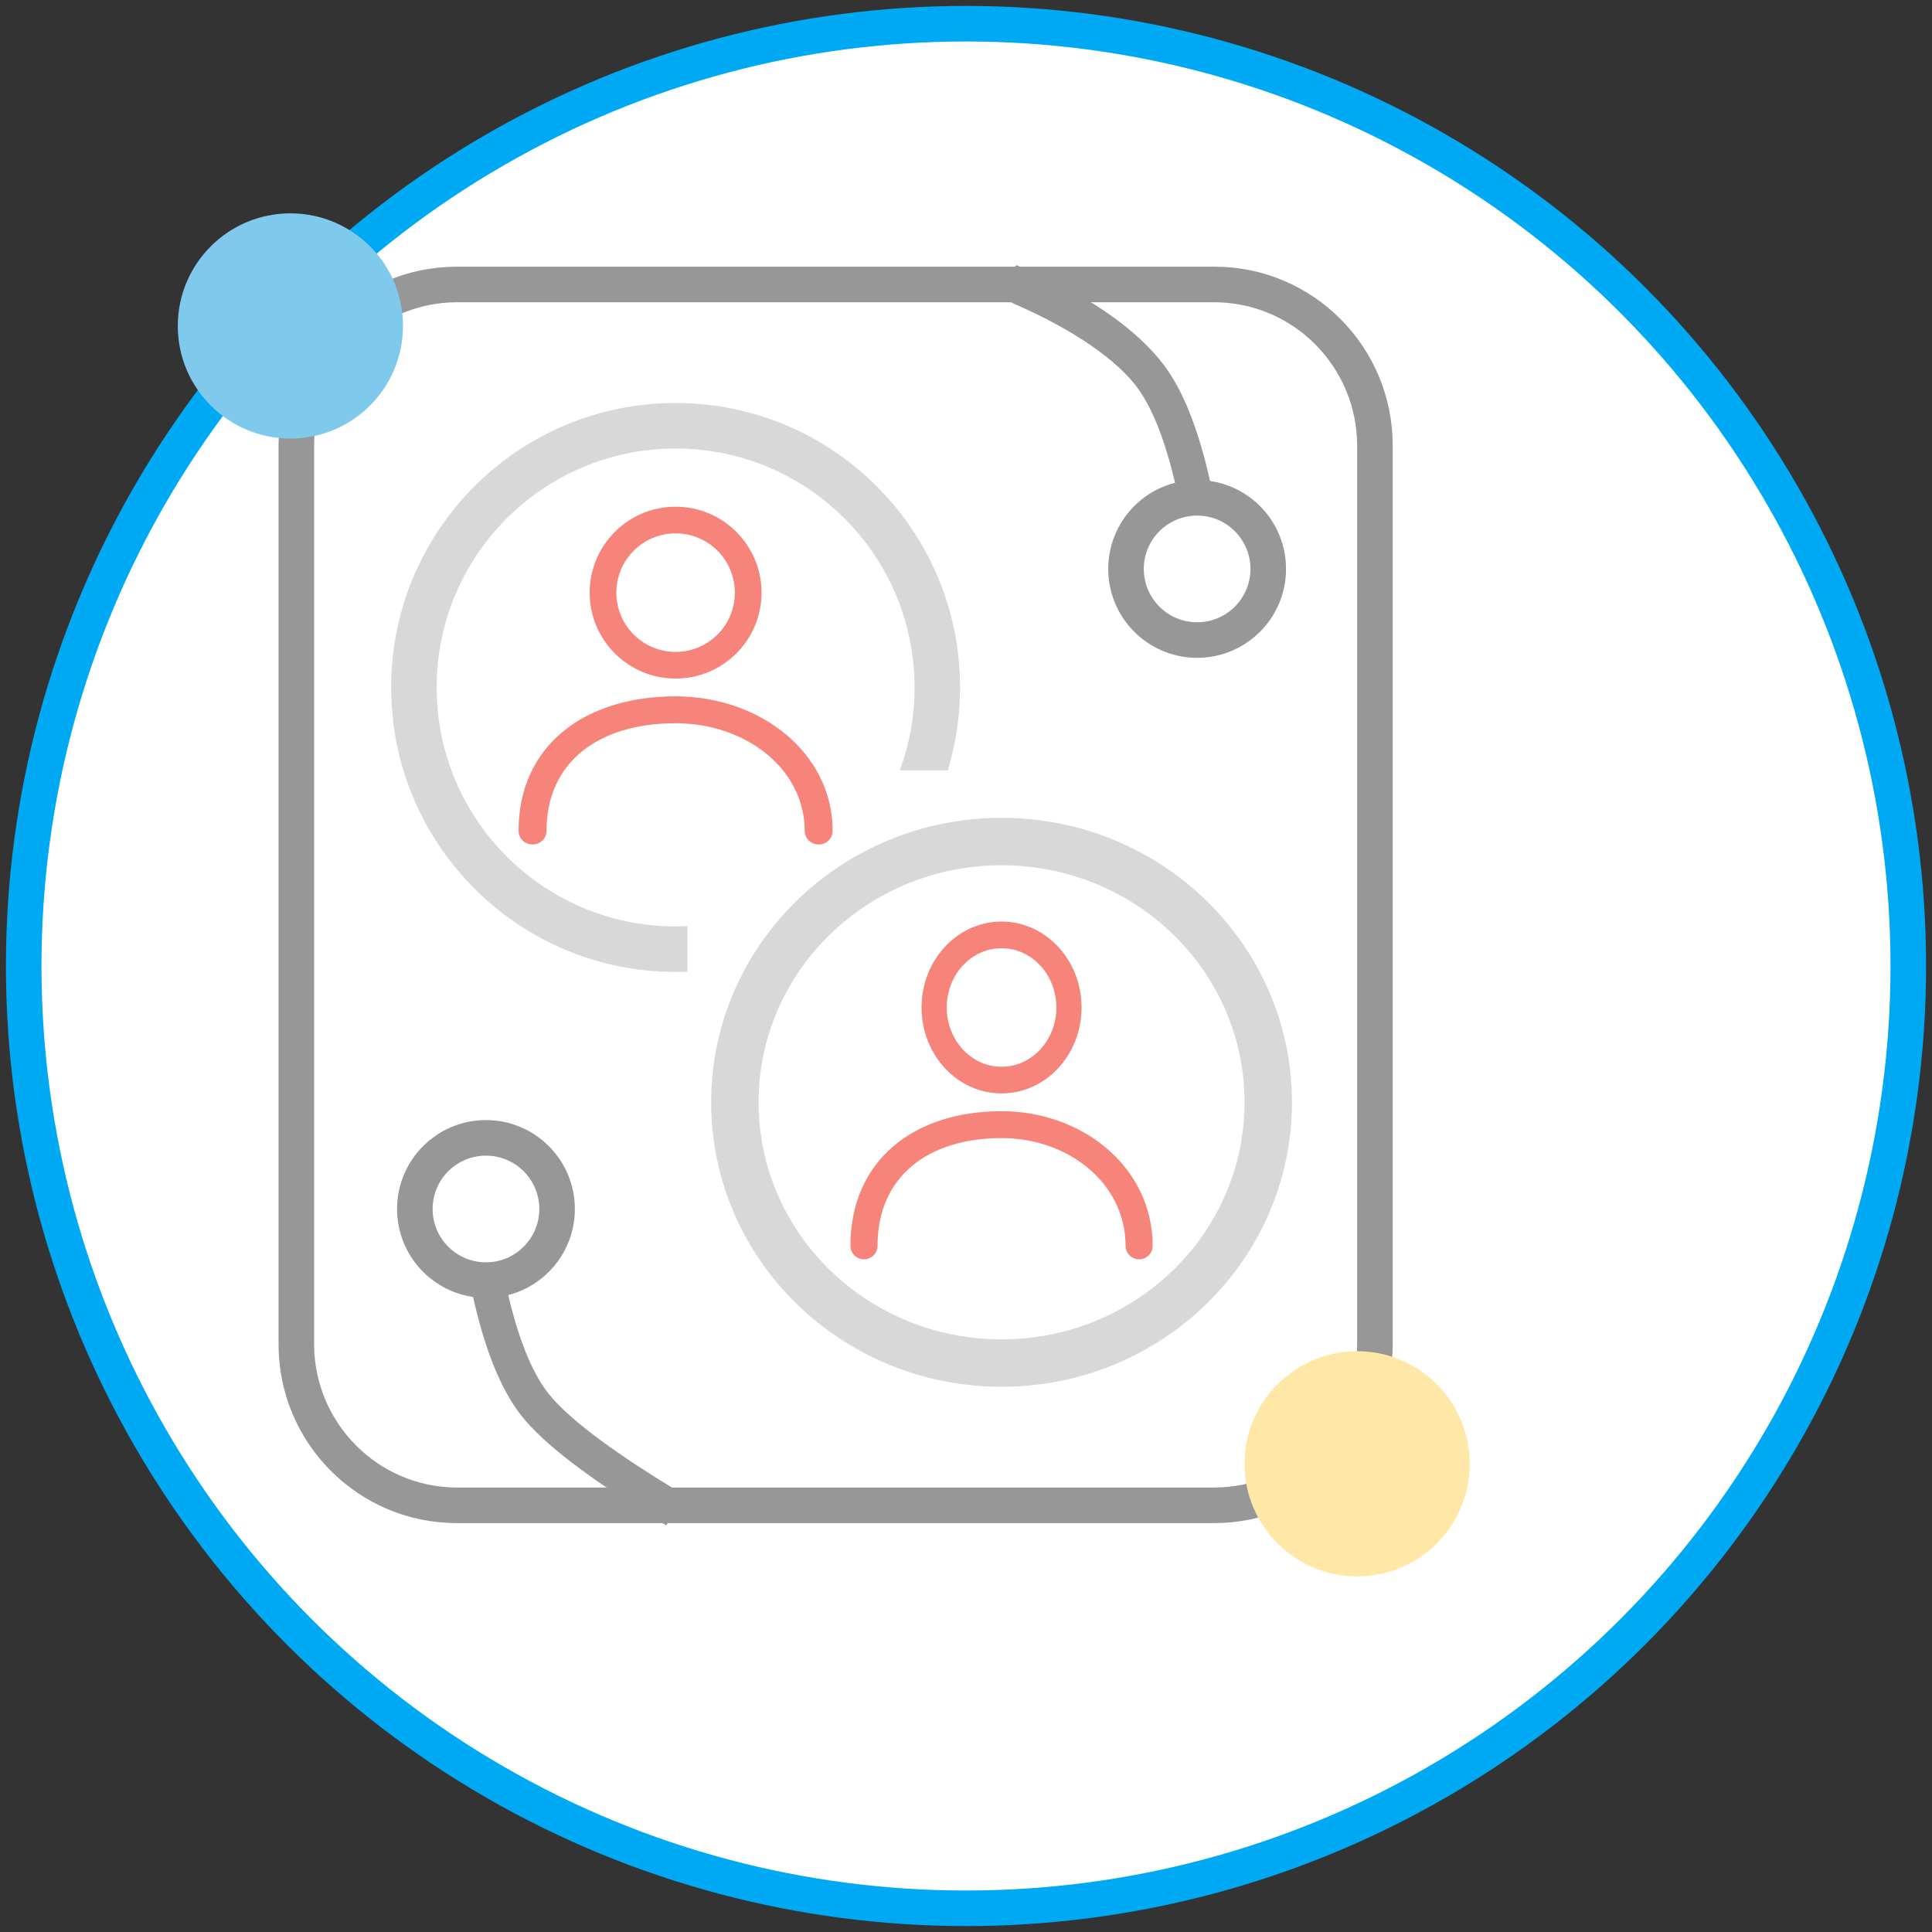 <svg xmlns="http://www.w3.org/2000/svg" width="163" height="163" viewBox="0 0 163 163">
  <rect x="0" y="0" width="163" height="163" fill="#333333" stroke="none"/>
  <g fill="none" fill-rule="evenodd" transform="translate(2 2)">
    <circle cx="79.5" cy="79.5" r="79.5" fill="#FFF" stroke="#00A9F4" stroke-width="3"/>
    <path fill="#D8D8D8" d="M55,32 C68.255,32 79,42.745 79,56 C79,58.435 78.637,60.786 77.963,63.001 L73.911,63.001 C74.719,60.82 75.16,58.462 75.16,56 C75.16,44.866 66.134,35.84 55,35.84 C43.866,35.84 34.84,44.866 34.84,56 C34.84,67.134 43.866,76.16 55,76.16 C55.335,76.16 55.669,76.152 56,76.136 L56.001,79.98 C55.669,79.993 55.335,80 55,80 C41.745,80 31,69.255 31,56 C31,42.745 41.745,32 55,32 Z"/>
    <path fill="#D8D8D8" d="M82.5,67 C96.031,67 107,77.745 107,91 C107,104.255 96.031,115 82.5,115 C68.969,115 58,104.255 58,91 C58,77.745 68.969,67 82.5,67 Z M82.5,71 C71.178,71 62,79.954 62,91 C62,102.046 71.178,111 82.5,111 C93.822,111 103,102.046 103,91 C103,79.954 93.822,71 82.5,71 Z"/>
    <path fill="#F6847A" fill-rule="nonzero" stroke="#F6847A" stroke-width=".5" d="M82.5 92C89.253 92 95 96.67 95 103.115 95 103.604 94.6 104 94.107 104 93.614 104 93.214 103.604 93.214 103.115 93.214 97.733 88.336 93.769 82.5 93.769 76.185 93.769 71.786 97.097 71.786 103.115 71.786 103.604 71.386 104 70.893 104 70.4 104 70 103.604 70 103.115 70 95.999 75.288 92 82.5 92zM82.5 76C86.09 76 89 79.134 89 83 89 86.866 86.09 90 82.5 90 78.91 90 76 86.866 76 83 76 79.134 78.91 76 82.5 76zM82.5 77.75C79.808 77.75 77.625 80.101 77.625 83 77.625 85.899 79.808 88.25 82.5 88.25 85.192 88.25 87.375 85.899 87.375 83 87.375 80.101 85.192 77.75 82.5 77.75zM55 57C62.023 57 68 61.67 68 68.115 68 68.604 67.584 69 67.071 69 66.559 69 66.143 68.604 66.143 68.115 66.143 62.733 61.07 58.769 55 58.769 48.433 58.769 43.857 62.097 43.857 68.115 43.857 68.604 43.441 69 42.929 69 42.416 69 42 68.604 42 68.115 42 60.999 47.5 57 55 57zM55 41C58.866 41 62 44.134 62 48 62 51.866 58.866 55 55 55 51.134 55 48 51.866 48 48 48 44.134 51.134 41 55 41zM55 42.75C52.101 42.75 49.75 45.101 49.75 48 49.75 50.899 52.101 53.25 55 53.25 57.899 53.25 60.25 50.899 60.25 48 60.25 45.101 57.899 42.75 55 42.75z"/>
    <path fill="#979797" fill-rule="nonzero" stroke="#979797" d="M100.469,21 L36.531,21 C28.506,21 22,27.529 22,35.583 L22,111.417 C22,119.471 28.506,126 36.531,126 L100.469,126 C108.494,126 115,119.471 115,111.417 L115,35.583 C115,27.529 108.494,21 100.469,21 Z M36.576,23 L100.424,23 C107.369,23 113,28.652 113,35.625 L113,111.375 C113,118.348 107.369,124 100.424,124 L36.576,124 C29.631,124 24,118.348 24,111.375 L24,35.625 C24,28.652 29.631,23 36.576,23 Z"/>
    <circle cx="22.5" cy="25.5" r="9.5" fill="#7FCAEC"/>
    <circle cx="112.5" cy="121.5" r="9.5" fill="#FFE8A7"/>
    <path fill="#979797" fill-rule="nonzero" stroke="#979797" d="M39,93 C42.866,93 46,96.134 46,100 C46,103.43 43.534,106.283 40.278,106.884 C41.207,111.005 42.402,113.987 43.834,115.821 C45.429,117.864 48.926,120.557 54.29,123.844 L55,124.276 L54.033,126 C48.078,122.402 44.193,119.448 42.341,117.077 C40.654,114.916 39.325,111.55 38.323,106.968 C34.775,106.627 32,103.638 32,100 C32,96.134 35.134,93 39,93 Z M39,95 C36.239,95 34,97.239 34,100 C34,102.761 36.239,105 39,105 C41.761,105 44,102.761 44,100 C44,97.239 41.761,95 39,95 Z"/>
    <path fill="#979797" fill-rule="nonzero" stroke="#979797" d="M90,21 C93.866,21 97,24.134 97,28 C97,31.435 94.526,34.292 91.263,34.886 C92.185,38.991 93.371,41.961 94.791,43.788 C96.375,45.825 99.687,48.417 105.295,50.851 L106,51.282 L105.04,53 C98.674,50.357 95.148,47.404 93.31,45.04 C91.635,42.887 90.316,39.533 89.322,34.968 C85.774,34.627 83,31.637 83,28 C83,24.134 86.134,21 90,21 Z M90,23 C87.239,23 85,25.239 85,28 C85,30.761 87.239,33 90,33 C92.761,33 95,30.761 95,28 C95,25.239 92.761,23 90,23 Z" transform="rotate(180 94.5 37)"/>
  </g>
</svg>
